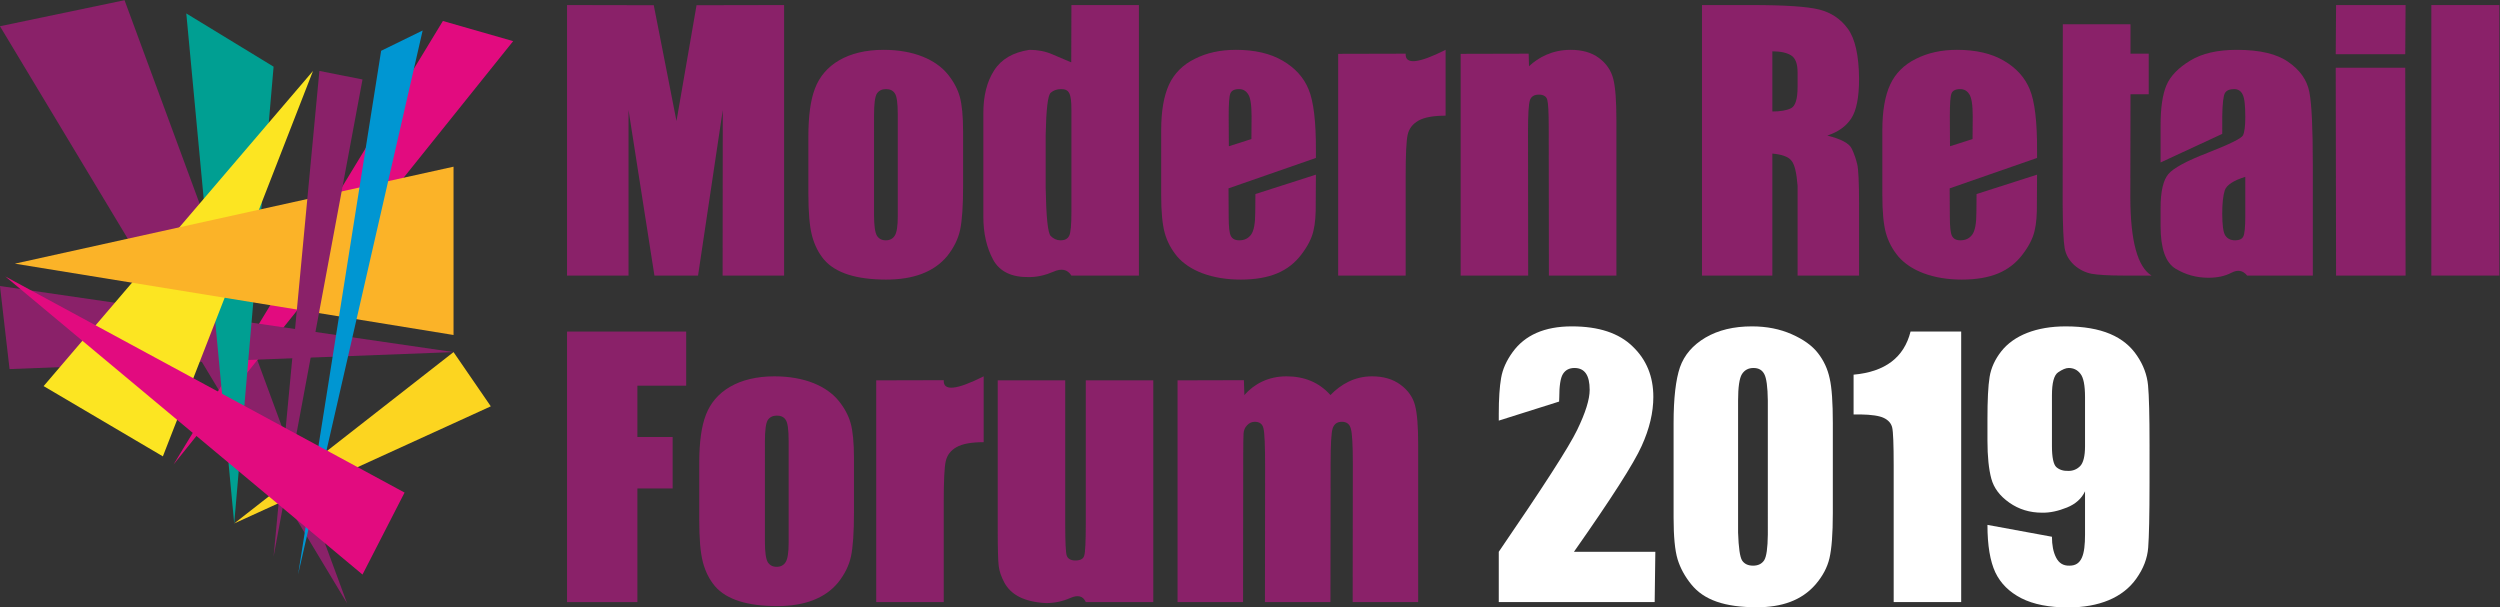 <?xml version="1.0" encoding="UTF-8" standalone="no"?>
<svg
   xmlns:dc="http://purl.org/dc/elements/1.1/"
   xmlns:cc="http://creativecommons.org/ns#"
   xmlns:rdf="http://www.w3.org/1999/02/22-rdf-syntax-ns#"
   xmlns:svg="http://www.w3.org/2000/svg"
   xmlns="http://www.w3.org/2000/svg"
   viewBox="0 0 727.311 176.702"
   height="176.702"
   width="727.311"
   xml:space="preserve"
   id="svg2"
   version="1.1"><rect x="0" y="0" width="727.311" height="176.702" fill="#333333" stroke="none"/><defs
     id="defs6"><clipPath
       id="clipPath62"
       clipPathUnits="userSpaceOnUse"><path
         id="path60"
         d="M 0,226 H 595.28 V 0 H 0 Z" /></clipPath></defs><g
     transform="matrix(1.333,0,0,-1.333,-33.198,239.017)"
     id="g10"><g
       transform="translate(24.898,173.583)"
       id="g12"><path
         id="path14"
         style="fill:#8a2169;fill-opacity:1;fill-rule:nonzero;stroke:none"
         d="M 0,0 75.753,-125.945 27.187,5.68 Z" /></g><g
       transform="translate(136.901,170.33)"
       id="g16"><path
         id="path18"
         style="fill:#e20b7f;fill-opacity:1;fill-rule:nonzero;stroke:none"
         d="m 0,0 -74.126,-92.406 58.79,96.803 z" /></g><g
       transform="translate(132.021,90.627)"
       id="g20"><path
         id="path22"
         style="fill:#fcd520;fill-opacity:1;fill-rule:nonzero;stroke:none"
         d="M 0,0 -56.001,-25.561 -8.133,11.838 Z" /></g><g
       transform="translate(24.898,116.885)"
       id="g24"><path
         id="path26"
         style="fill:#8a2169;fill-opacity:1;fill-rule:nonzero;stroke:none"
         d="M 0,0 98.99,-14.42 2.091,-18.125 Z" /></g><g
       transform="translate(65.563,176.372)"
       id="g28"><path
         id="path30"
         style="fill:#009f92;fill-opacity:1;fill-rule:nonzero;stroke:none"
         d="m 0,0 10.457,-111.305 8.597,99.686 z" /></g><g
       transform="translate(34.426,95.042)"
       id="g32"><path
         id="path34"
         style="fill:#fce522;fill-opacity:1;fill-rule:nonzero;stroke:none"
         d="M 0,0 58.79,68.782 26.025,-15.336 Z" /></g><g
       transform="translate(123.888,106.196)"
       id="g36"><path
         id="path38"
         style="fill:#fbb328;fill-opacity:1;fill-rule:nonzero;stroke:none"
         d="M 0,0 -95.737,15.569 0,36.732 Z" /></g><g
       transform="translate(94.61,163.824)"
       id="g40"><path
         id="path42"
         style="fill:#8a2169;fill-opacity:1;fill-rule:nonzero;stroke:none"
         d="M 0,0 -9.992,-105.961 9.411,-1.859 Z" /></g><g
       transform="translate(108.087,168.221)"
       id="g44"><path
         id="path46"
         style="fill:#0096d2;fill-opacity:1;fill-rule:nonzero;stroke:none"
         d="M 0,0 -18.125,-114.308 9.062,4.433 Z" /></g><g
       transform="translate(104.021,53.912)"
       id="g48"><path
         id="path50"
         style="fill:#e20b7f;fill-opacity:1;fill-rule:nonzero;stroke:none"
         d="M 0,0 -77.96,65.064 9.179,17.893 Z" /></g><g
       transform="translate(196.033,178.205)"
       id="g52"><path
         id="path54"
         style="fill:#8a2169;fill-opacity:1;fill-rule:nonzero;stroke:none"
         d="m 0,0 v -59.042 h -13.42 l 0.036,36.14 -5.397,-36.14 H -28.3 l -5.652,36.14 v -36.14 H -47.373 V 0 l 18.928,-0.037 4.959,-25.272 4.377,25.272 z" /></g><g
       id="g56"><g
         clip-path="url(#clipPath62)"
         id="g58"><g
           transform="translate(220.841,154.355)"
           id="g64"><path
             id="path66"
             style="fill:#8a2169;fill-opacity:1;fill-rule:nonzero;stroke:none"
             d="m 0,0 c 0,2.48 -0.219,4.012 -0.656,4.595 -0.402,0.62 -1.058,0.912 -1.933,0.912 -0.875,0 -1.532,-0.328 -1.97,-0.985 -0.4,-0.62 -0.62,-2.188 -0.62,-4.668 V -21.99 c 0,-2.298 0.22,-3.793 0.62,-4.486 0.438,-0.693 1.095,-1.021 1.934,-1.021 0.875,0 1.531,0.328 1.969,1.021 0.437,0.693 0.656,2.079 0.656,4.158 z m 14.259,-15.645 c 0,-4.339 -0.218,-7.549 -0.656,-9.591 -0.438,-2.006 -1.386,-3.902 -2.808,-5.689 -2.881,-3.501 -7.44,-5.142 -13.275,-5.142 -6.528,0 -11.05,1.422 -13.566,4.303 -1.24,1.459 -2.115,3.209 -2.662,5.252 -0.547,2.078 -0.803,5.142 -0.803,9.262 v 12.4 c 0,4.486 0.474,8.023 1.459,10.539 1.933,5.069 7.075,8.388 14.952,8.388 6.601,0 11.415,-2.152 14.004,-5.325 1.277,-1.567 2.152,-3.209 2.626,-4.886 0.474,-1.678 0.729,-4.23 0.729,-7.658 z" /></g><g
           transform="translate(258.738,155.376)"
           id="g68"><path
             id="path70"
             style="fill:#8a2169;fill-opacity:1;fill-rule:nonzero;stroke:none"
             d="M 0,0 C 0,3.537 -0.474,4.485 -2.261,4.485 -3.137,4.485 -3.902,4.23 -4.522,3.683 -5.142,3.136 -5.507,0.109 -5.616,-5.47 v -11.597 c 0.109,-6.382 0.474,-9.883 1.094,-10.503 0.62,-0.62 1.313,-0.949 2.151,-0.949 0.949,0 1.568,0.329 1.897,1.021 C -0.146,-26.805 0,-25.09 0,-22.392 Z M 14.733,22.829 V -36.213 H 0 c -0.839,1.349 -2.152,1.641 -3.939,0.838 -1.787,-0.766 -3.537,-1.167 -5.251,-1.167 -3.866,-0.073 -6.492,1.204 -7.914,3.83 -1.422,2.662 -2.115,5.762 -2.115,9.336 v 22.647 c 0,3.719 0.766,6.819 2.334,9.263 1.568,2.479 4.121,3.974 7.731,4.522 1.823,0 3.501,-0.328 4.996,-0.985 L -0.037,10.32 0,22.829 Z" /></g><g
           transform="translate(298.022,148.958)"
           id="g72"><path
             id="path74"
             style="fill:#8a2169;fill-opacity:1;fill-rule:nonzero;stroke:none"
             d="m 0,0 0.036,4.959 c 0,2.517 -0.255,4.122 -0.765,4.851 -0.475,0.729 -1.131,1.094 -1.97,1.094 -1.021,0 -1.641,-0.328 -1.896,-0.948 C -4.851,9.336 -4.96,7.695 -4.96,4.959 l 0.037,-6.527 z m 14.076,-4.121 -19.073,-6.637 0.037,-6.163 c 0,-2.189 0.146,-3.611 0.474,-4.231 0.328,-0.62 0.912,-0.948 1.823,-0.948 1.131,0 1.97,0.401 2.59,1.24 0.62,0.839 0.911,2.48 0.911,4.887 l 0.037,3.975 13.201,4.23 -0.036,-6.054 c 0.036,-2.553 -0.109,-4.631 -0.511,-6.236 -0.364,-1.605 -1.239,-3.318 -2.625,-5.142 -2.772,-3.647 -6.856,-5.47 -13.275,-5.47 -6.236,0 -11.159,1.933 -13.821,5.032 -1.313,1.569 -2.225,3.319 -2.735,5.179 -0.511,1.897 -0.766,4.631 -0.766,8.242 V 1.896 c 0,4.23 0.583,7.549 1.714,9.993 1.13,2.443 3.027,4.34 5.616,5.616 2.589,1.312 5.58,1.969 8.971,1.969 4.121,0 7.549,-0.802 10.211,-2.37 2.699,-1.568 4.595,-3.647 5.653,-6.236 1.094,-2.59 1.641,-7.076 1.604,-13.494 z" /></g><g
           transform="translate(331.689,167.593)"
           id="g76"><path
             id="path78"
             style="fill:#8a2169;fill-opacity:1;fill-rule:nonzero;stroke:none"
             d="M 0,0 C -0.146,-2.443 2.771,-2.152 8.716,0.839 V -13.53 c -2.699,0 -4.668,-0.365 -5.945,-1.094 C 1.495,-15.353 0.729,-16.375 0.437,-17.687 0.146,-18.963 0,-21.954 0,-26.659 V -48.43 h -14.733 v 48.393 z" /></g><g
           transform="translate(358.535,167.593)"
           id="g80"><path
             id="path82"
             style="fill:#8a2169;fill-opacity:1;fill-rule:nonzero;stroke:none"
             d="m 0,0 0.072,-2.735 c 2.043,1.896 5.033,3.574 9.081,3.574 2.517,0 4.595,-0.584 6.2,-1.787 1.605,-1.204 2.626,-2.699 3.1,-4.522 0.474,-1.787 0.693,-4.814 0.693,-9.045 V -48.43 H 4.412 l -0.036,32.311 c 0,3.319 -0.109,5.361 -0.328,6.09 -0.219,0.73 -0.839,1.094 -1.823,1.094 -1.058,0 -1.715,-0.438 -1.97,-1.276 -0.255,-0.839 -0.401,-3.063 -0.401,-6.71 l 0.037,-31.509 h -14.734 v 48.393 z" /></g><g
           transform="translate(411.716,154.975)"
           id="g84"><path
             id="path86"
             style="fill:#8a2169;fill-opacity:1;fill-rule:nonzero;stroke:none"
             d="M 0,0 C 1.714,0 3.063,0.219 4.048,0.693 5.032,1.167 5.506,2.735 5.506,5.325 V 8.57 c 0,1.86 -0.474,3.1 -1.422,3.683 C 3.136,12.837 1.786,13.129 0,13.129 Z m -15.354,23.23 h 10.868 c 7.257,0 12.144,-0.328 14.733,-0.984 2.59,-0.657 4.668,-2.042 6.236,-4.194 1.569,-2.152 2.408,-5.799 2.444,-10.941 0,-4.048 -0.583,-6.928 -1.714,-8.643 -1.131,-1.714 -2.881,-2.953 -5.215,-3.719 3.026,-0.766 4.814,-1.714 5.36,-2.918 0.547,-1.167 0.913,-2.297 1.167,-3.355 0.256,-1.058 0.402,-3.938 0.402,-8.716 V -35.812 H 5.506 v 19.62 c -0.219,2.845 -0.656,4.668 -1.349,5.47 C 3.501,-9.883 2.115,-9.373 0,-9.19 v -26.622 h -15.354 z" /></g><g
           transform="translate(455.411,148.958)"
           id="g88"><path
             id="path90"
             style="fill:#8a2169;fill-opacity:1;fill-rule:nonzero;stroke:none"
             d="m 0,0 0.037,4.959 c 0,2.517 -0.256,4.122 -0.766,4.851 -0.474,0.729 -1.13,1.094 -1.969,1.094 -1.022,0 -1.642,-0.328 -1.897,-0.948 C -4.85,9.336 -4.959,7.695 -4.959,4.959 l 0.036,-6.527 z m 14.077,-4.121 -19.073,-6.637 0.037,-6.163 c 0,-2.189 0.146,-3.611 0.474,-4.231 0.328,-0.62 0.912,-0.948 1.823,-0.948 1.131,0 1.97,0.401 2.59,1.24 0.619,0.839 0.911,2.48 0.911,4.887 l 0.036,3.975 13.202,4.23 -0.036,-6.054 c 0.036,-2.553 -0.109,-4.631 -0.511,-6.236 -0.365,-1.605 -1.24,-3.318 -2.626,-5.142 -2.771,-3.647 -6.856,-5.47 -13.274,-5.47 -6.236,0 -11.159,1.933 -13.821,5.032 -1.314,1.569 -2.225,3.319 -2.736,5.179 -0.51,1.897 -0.765,4.631 -0.765,8.242 V 1.896 c 0,4.23 0.583,7.549 1.713,9.993 1.13,2.443 3.027,4.34 5.617,5.616 2.589,1.312 5.579,1.969 8.97,1.969 4.121,0 7.549,-0.802 10.212,-2.37 2.699,-1.568 4.595,-3.647 5.653,-6.236 1.093,-2.59 1.64,-7.076 1.604,-13.494 z" /></g><g
           transform="translate(489.881,174.011)"
           id="g92"><path
             id="path94"
             style="fill:#8a2169;fill-opacity:1;fill-rule:nonzero;stroke:none"
             d="M 0,0 V -6.418 H 3.976 V -15.28 H 0 L -0.036,-37.891 C 0,-47.3 1.532,-52.952 4.595,-54.849 H -1.35 c -3.354,0 -5.761,0.146 -7.183,0.402 -1.423,0.291 -2.699,0.947 -3.793,1.932 -1.094,1.021 -1.787,2.225 -2.042,3.647 -0.256,1.423 -0.402,4.595 -0.438,9.592 L -14.77,0 Z" /></g><g
           transform="translate(514.938,140.715)"
           id="g96"><path
             id="path98"
             style="fill:#8a2169;fill-opacity:1;fill-rule:nonzero;stroke:none"
             d="m 0,0 c -2.59,-0.802 -4.085,-1.787 -4.485,-2.954 -0.366,-1.167 -0.548,-2.844 -0.548,-5.032 0,-2.517 0.219,-4.121 0.657,-4.814 0.474,-0.693 1.167,-1.058 2.151,-1.058 0.912,0 1.532,0.292 1.788,0.839 C -0.146,-12.436 0,-10.94 0,-8.497 Z M -5.033,9.373 -18.489,3.136 v 8.206 c 0,3.756 0.437,6.637 1.276,8.643 0.875,2.042 2.625,3.829 5.215,5.397 2.589,1.568 5.98,2.334 10.138,2.334 4.996,0 8.753,-0.875 11.269,-2.662 2.516,-1.75 4.048,-3.902 4.558,-6.492 0.511,-2.552 0.766,-7.84 0.766,-15.827 V -21.553 H 0.401 c -0.912,1.131 -2.043,1.349 -3.428,0.62 -1.386,-0.729 -3.064,-1.094 -5.033,-1.094 -2.589,0 -4.96,0.656 -7.147,1.969 -2.189,1.313 -3.282,4.413 -3.282,9.3 v 3.975 c 0,3.61 0.583,6.09 1.714,7.403 1.129,1.313 3.974,2.845 8.497,4.595 4.85,1.896 7.439,3.173 7.767,3.829 C -0.183,9.701 0,11.05 0,13.056 c 0,2.516 -0.183,4.157 -0.584,4.923 -0.364,0.766 -0.984,1.167 -1.859,1.167 -0.985,0 -1.678,-0.292 -2.006,-0.875 -0.328,-0.547 -0.547,-2.298 -0.584,-5.179 z" /></g><g
           transform="translate(549.845,164.529)"
           id="g100"><path
             id="path102"
             style="fill:#8a2169;fill-opacity:1;fill-rule:nonzero;stroke:none"
             d="M 0,0 0.073,-45.367 H -15.098 L -15.171,0 Z M 0.073,13.676 0,2.954 h -15.171 l 0.073,10.722 z" /></g><path
           id="path104"
           style="fill:#8a2169;fill-opacity:1;fill-rule:nonzero;stroke:none"
           d="m 570.382,119.163 h -14.843 v 59.042 h 14.843 z" /><g
           transform="translate(148.66,106.946)"
           id="g106"><path
             id="path108"
             style="fill:#8a2169;fill-opacity:1;fill-rule:nonzero;stroke:none"
             d="M 0,0 H 26.002 V -11.816 H 15.353 v -11.196 h 7.695 V -34.244 H 15.353 V -59.042 H 0 Z" /></g><g
           transform="translate(197.023,83.096)"
           id="g110"><path
             id="path112"
             style="fill:#8a2169;fill-opacity:1;fill-rule:nonzero;stroke:none"
             d="m 0,0 c 0,2.48 -0.219,4.012 -0.656,4.595 -0.402,0.62 -1.058,0.912 -1.933,0.912 -0.875,0 -1.532,-0.328 -1.97,-0.985 -0.4,-0.62 -0.62,-2.188 -0.62,-4.668 V -21.99 c 0,-2.298 0.22,-3.793 0.62,-4.486 0.438,-0.693 1.095,-1.021 1.934,-1.021 0.875,0 1.531,0.328 1.969,1.021 0.437,0.693 0.656,2.079 0.656,4.158 z m 14.259,-15.645 c 0,-4.339 -0.218,-7.549 -0.656,-9.591 -0.438,-2.006 -1.386,-3.902 -2.808,-5.689 -2.881,-3.501 -7.44,-5.142 -13.275,-5.142 -6.528,0 -11.05,1.422 -13.566,4.303 -1.24,1.459 -2.115,3.209 -2.662,5.252 -0.547,2.078 -0.803,5.142 -0.803,9.262 v 12.4 c 0,4.486 0.474,8.023 1.459,10.539 1.933,5.069 7.075,8.388 14.952,8.388 6.601,0 11.415,-2.152 14.004,-5.325 1.277,-1.567 2.152,-3.209 2.626,-4.886 0.474,-1.678 0.729,-4.23 0.729,-7.658 z" /></g><g
           transform="translate(230.872,96.334)"
           id="g114"><path
             id="path116"
             style="fill:#8a2169;fill-opacity:1;fill-rule:nonzero;stroke:none"
             d="M 0,0 C -0.146,-2.443 2.772,-2.152 8.716,0.839 V -13.53 c -2.698,0 -4.668,-0.365 -5.944,-1.094 C 1.495,-15.353 0.729,-16.375 0.438,-17.687 0.146,-18.963 0,-21.954 0,-26.659 V -48.43 h -14.733 v 48.393 z" /></g><g
           transform="translate(276.608,96.297)"
           id="g118"><path
             id="path120"
             style="fill:#8a2169;fill-opacity:1;fill-rule:nonzero;stroke:none"
             d="m 0,0 v -48.394 h -14.733 c -0.583,1.35 -1.714,1.642 -3.428,0.875 -1.678,-0.729 -3.428,-1.093 -5.252,-1.093 -4.85,0.255 -7.658,1.86 -9.08,4.449 -0.693,1.276 -1.094,2.479 -1.24,3.61 -0.146,1.131 -0.219,3.757 -0.219,7.914 V 0 h 14.733 v -31.545 c 0,-3.756 0.11,-6.018 0.328,-6.71 0.256,-0.693 0.876,-1.058 1.897,-1.058 1.094,0 1.75,0.365 1.932,1.094 0.22,0.73 0.329,3.064 0.329,7.038 V 0 Z" /></g><g
           transform="translate(296.381,96.334)"
           id="g122"><path
             id="path124"
             style="fill:#8a2169;fill-opacity:1;fill-rule:nonzero;stroke:none"
             d="m 0,0 0.11,-3.246 c 2.078,2.371 5.141,4.085 9.189,4.085 3.94,0 7.149,-1.35 9.592,-4.085 2.297,2.371 5.288,4.085 9.08,4.085 2.517,0 4.559,-0.62 6.2,-1.824 1.641,-1.203 2.699,-2.698 3.173,-4.485 0.474,-1.751 0.693,-4.595 0.693,-8.571 V -48.43 H 23.741 l 0.037,30.196 c 0,4.121 -0.147,6.673 -0.438,7.658 -0.256,0.985 -0.912,1.495 -1.933,1.495 -1.057,0 -1.714,-0.474 -2.042,-1.459 -0.292,-0.984 -0.438,-3.537 -0.438,-7.694 L 18.891,-48.43 H 4.595 l 0.036,29.393 c 0,4.742 -0.109,7.586 -0.364,8.534 -0.219,0.948 -0.839,1.422 -1.896,1.422 -0.657,0 -1.204,-0.255 -1.678,-0.766 -0.474,-0.474 -0.729,-1.093 -0.766,-1.823 -0.036,-0.693 -0.073,-2.225 -0.073,-4.559 L -0.182,-48.43 h -14.296 v 48.393 z" /></g><g
           style="fill:#ffffff"
           transform="translate(386.179,58.881)"
           id="g126"><path
             id="path128"
             style="fill:#ffffff;fill-opacity:1;fill-rule:nonzero;stroke:none"
             d="M 0,0 -0.146,-10.977 H -34.171 V 0 c 9.591,14.004 15.317,22.866 17.104,26.585 1.823,3.757 2.735,6.674 2.735,8.753 0,3.209 -1.095,4.777 -3.319,4.777 -1.13,0 -1.969,-0.437 -2.516,-1.313 -0.548,-0.875 -0.803,-2.625 -0.803,-5.215 l -0.036,-0.802 -13.165,-4.157 v 1.495 c 0,3.318 0.182,5.908 0.51,7.804 0.328,1.933 1.167,3.793 2.516,5.653 2.663,3.683 6.929,5.616 12.911,5.616 5.871,0 10.284,-1.459 13.274,-4.376 3.026,-2.881 4.523,-6.565 4.523,-11.014 0,-3.391 -0.839,-6.965 -2.554,-10.722 C -4.668,19.328 -9.592,11.633 -17.761,0 Z" /></g><g
           transform="translate(410.729,91.885)"
           id="g130"><path
             id="path132"
             style="fill:#ffffff;fill-opacity:1;fill-rule:nonzero;stroke:none"
             d="M 0,0 C -0.037,2.954 -0.292,4.887 -0.767,5.762 -1.24,6.674 -2.006,7.111 -3.137,7.111 -4.23,7.111 -5.069,6.674 -5.653,5.762 -6.2,4.887 -6.492,2.954 -6.492,0 v -28.81 c 0.109,-3.319 0.401,-5.324 0.876,-6.09 0.511,-0.766 1.312,-1.131 2.406,-1.131 1.095,0 1.897,0.401 2.407,1.167 0.511,0.802 0.766,2.662 0.803,5.616 z m 14.186,-24.616 c 0,-4.486 -0.255,-7.732 -0.73,-9.774 -0.474,-2.042 -1.495,-3.938 -3.026,-5.725 -3.064,-3.538 -7.44,-4.996 -12.801,-4.996 -7.038,0 -11.597,1.568 -14.368,5.032 -1.386,1.714 -2.37,3.537 -2.954,5.434 -0.584,1.933 -0.875,4.96 -0.875,9.117 v 20.605 c 0,5.434 0.473,9.482 1.385,12.18 0.949,2.699 2.808,4.85 5.579,6.492 2.809,1.641 6.165,2.443 10.139,2.443 3.246,0 6.127,-0.584 8.68,-1.714 2.553,-1.13 4.449,-2.48 5.725,-4.121 1.277,-1.641 2.116,-3.464 2.553,-5.506 0.474,-2.043 0.693,-5.288 0.693,-9.774 z" /></g><g
           style="fill:#ffffff"
           transform="translate(452.93,106.946)"
           id="g134"><path
             id="path136"
             style="fill:#ffffff;fill-opacity:1;fill-rule:nonzero;stroke:none"
             d="m 0,0 v -59.042 h -14.733 v 29.867 c 0,4.559 -0.11,7.33 -0.329,8.242 -0.218,0.912 -0.838,1.605 -1.823,2.079 -0.985,0.474 -2.699,0.729 -5.142,0.766 h -1.458 v 8.679 c 6.891,0.62 11.012,3.756 12.435,9.409 z" /></g><g
           style="fill:#ffffff"
           transform="translate(472.737,81.966)"
           id="g138"><path
             id="path140"
             style="fill:#ffffff;fill-opacity:1;fill-rule:nonzero;stroke:none"
             d="M 0,0 C 0,-2.48 0.329,-4.012 0.948,-4.595 1.605,-5.179 2.48,-5.47 3.61,-5.434 c 1.022,0 1.861,0.365 2.554,1.058 0.692,0.729 1.057,2.188 1.057,4.339 v 10.686 c 0,2.589 -0.328,4.303 -1.021,5.142 -0.656,0.839 -1.495,1.24 -2.553,1.24 -0.62,0 -1.385,-0.328 -2.297,-0.948 C 0.438,15.463 0,13.785 0,11.05 Z m 0,-19.802 c 0,-1.824 0.292,-3.355 0.912,-4.559 0.62,-1.203 1.568,-1.787 2.881,-1.75 2.735,-0.037 3.428,2.406 3.428,6.819 v 9.409 c -0.729,-1.568 -2.042,-2.771 -3.939,-3.537 -1.895,-0.766 -3.719,-1.167 -5.433,-1.131 -2.699,0 -5.07,0.73 -7.148,2.188 -2.079,1.459 -3.391,3.21 -3.938,5.252 -0.548,2.042 -0.839,4.814 -0.839,8.278 v 4.705 c 0,4.12 0.145,7.22 0.473,9.226 0.329,2.006 1.205,3.866 2.553,5.58 2.736,3.464 7.658,5.433 14.041,5.433 7.877,0 12.8,-2.26 15.571,-6.382 1.386,-2.042 2.189,-4.193 2.408,-6.455 0.218,-2.26 0.328,-6.637 0.328,-13.128 V -8.06 c 0,-7.038 -0.11,-11.742 -0.292,-14.113 -0.182,-2.37 -1.058,-4.595 -2.553,-6.71 -2.953,-4.23 -8.205,-6.346 -14.915,-6.346 -4.157,0 -7.549,0.657 -10.211,2.006 -2.626,1.349 -4.522,3.209 -5.689,5.653 -1.131,2.443 -1.714,5.871 -1.714,10.357 z" /></g></g></g></g></svg>